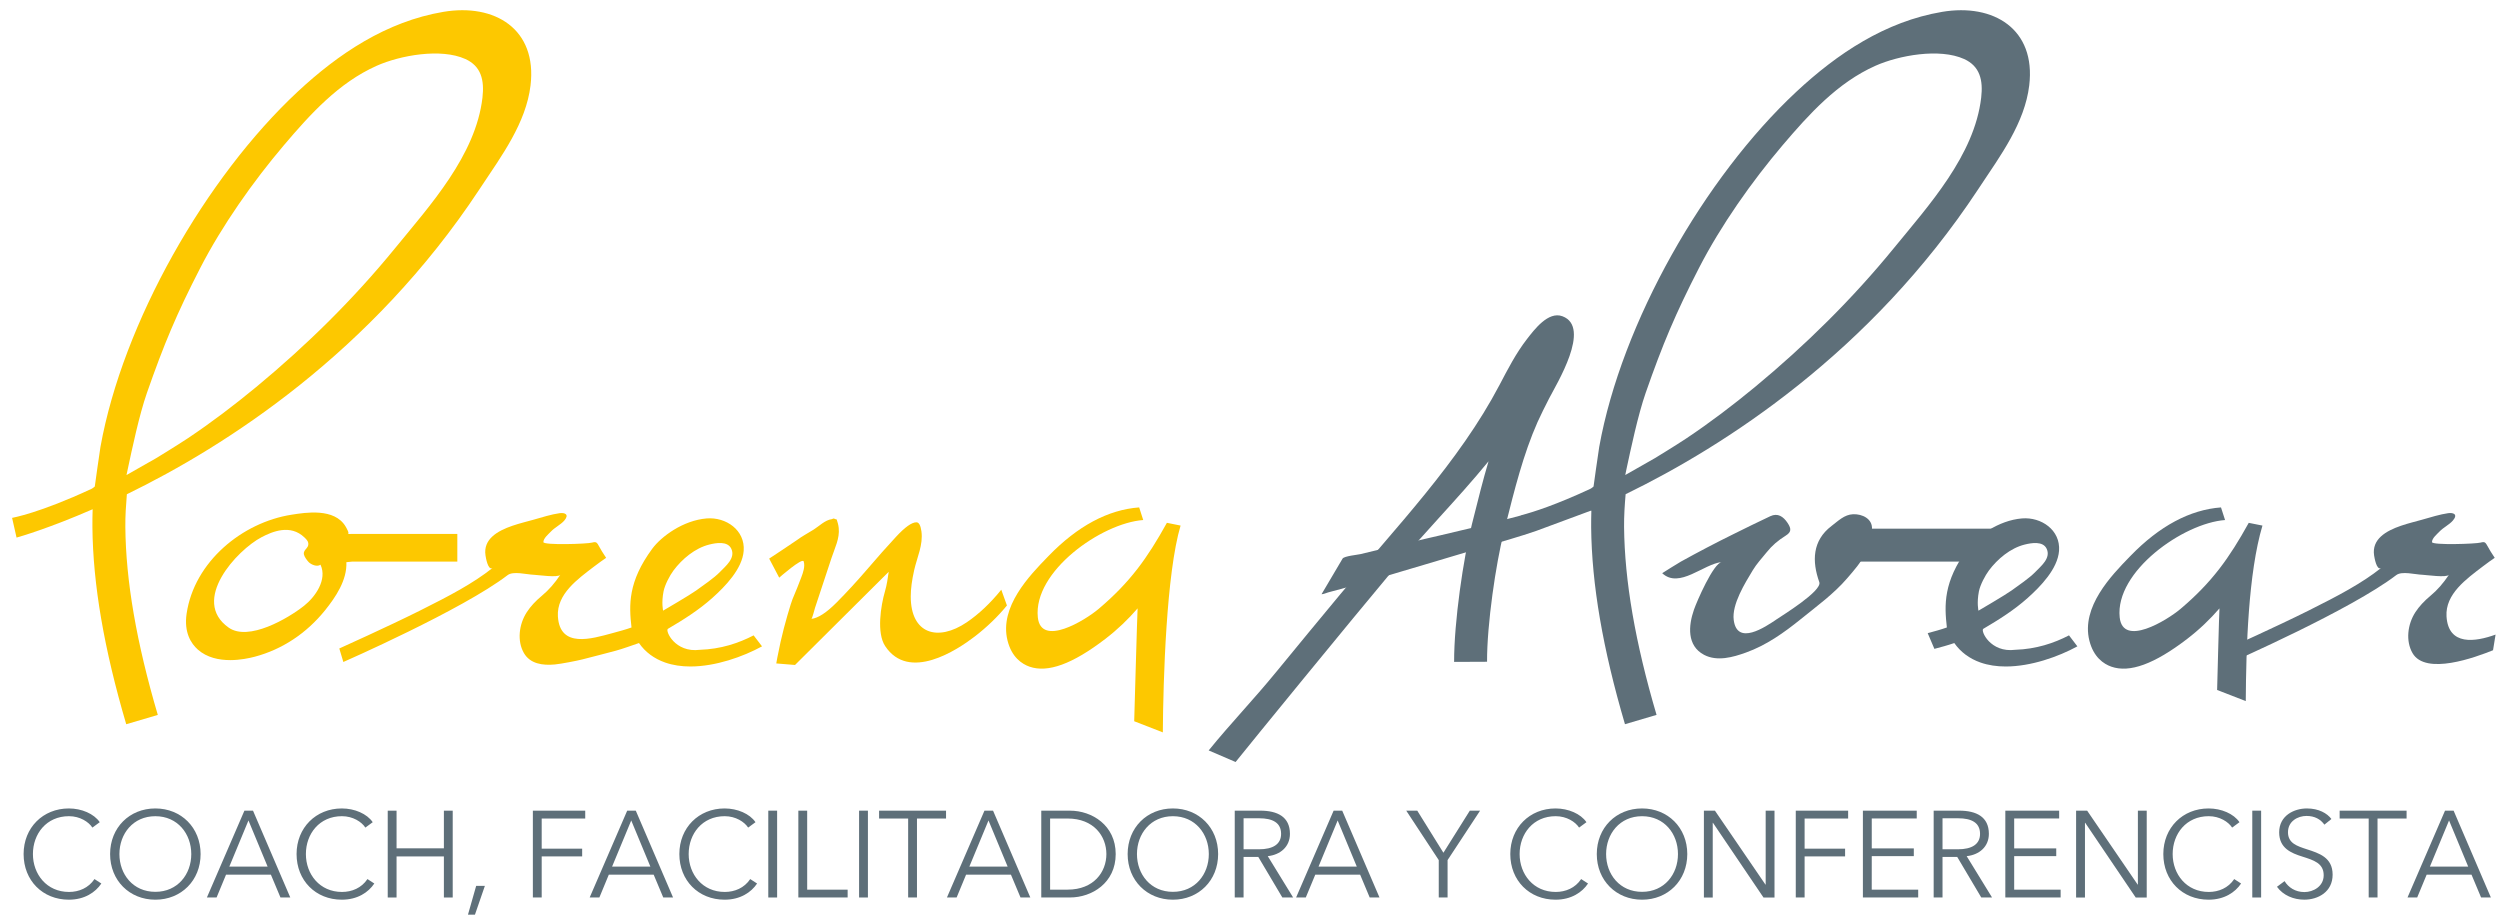 <?xml version="1.0" encoding="utf-8"?>
<!-- Generator: Adobe Illustrator 16.0.0, SVG Export Plug-In . SVG Version: 6.00 Build 0)  -->
<!DOCTYPE svg PUBLIC "-//W3C//DTD SVG 1.1//EN" "http://www.w3.org/Graphics/SVG/1.1/DTD/svg11.dtd">
<svg version="1.1" id="Capa_1" xmlns="http://www.w3.org/2000/svg" xmlns:xlink="http://www.w3.org/1999/xlink" x="0px" y="0px"
	 width="260.915px" height="95.797px" viewBox="0 0 260.915 95.797" enable-background="new 0 0 260.915 95.797"
	 xml:space="preserve">
<g>
	<g>
		<g>
			<path fill="#FDC800" d="M13.174,75.586c-2.319-7.875-3.472-14.598-3.529-20.551c-0.006-0.631,0.002-1.262,0.024-1.887
				c-4.537,1.979-7.565,2.854-7.942,2.959l-0.465-2.057c0.1-0.029,2.844-0.494,8.297-3.035c0.138-0.064,0.334-0.24,0.334-0.24
				s0.488-3.544,0.591-4.134C12.82,33.664,21.477,18.51,31.062,9.575c4.252-3.965,9.274-7.335,15.211-8.338
				c5.366-0.906,9.802,1.792,9.097,7.681c-0.471,3.915-3.016,7.346-5.131,10.536l-0.24,0.36
				C38.789,36.787,23.584,46.552,13.24,51.583c-0.095,1.157-0.169,2.256-0.158,3.422c0.051,5.632,1.16,12.05,3.388,19.608
				L13.174,75.586z M48.572,6.161C46.011,5,41.756,5.78,39.321,6.862c-3.968,1.765-6.937,5.049-9.697,8.3
				c-3.215,3.789-6.432,8.354-8.721,12.797c-2.472,4.803-3.792,7.959-5.566,13.037c-0.812,2.315-1.57,5.947-1.994,7.917
				c-0.05,0.226-0.14,0.664-0.14,0.664l3.094-1.759c0,0,2.209-1.347,3.285-2.064c2.484-1.658,4.863-3.47,7.163-5.368
				c5.266-4.354,10.167-9.188,14.487-14.483c3.625-4.442,8.425-9.689,9.12-15.712C50.564,8.35,50.211,6.906,48.572,6.161z"/>
		</g>
		<g>
			<path fill="#FDC800" d="M24.026,68.893c-1.158,0-2.426-0.252-3.384-1.104c-0.693-0.619-1.458-1.771-1.166-3.746
				c0.799-5.416,5.809-9.53,10.976-10.328c1.419-0.221,4.459-0.729,5.621,1.242c0.036,0.063,0.481,0.795,0.209,0.778
				c0.118,0.011,0.246-0.01,0.373-0.01c0.028,0,11.074,0,11.074,0v2.887H36.756c-0.212,0.021-0.413,0.045-0.606,0.062
				c0.08,1.882-1.125,3.647-2.218,5.011c-1.943,2.414-4.482,4.094-7.349,4.856C26.023,68.688,25.07,68.893,24.026,68.893z
				 M31.986,57.23c0.083-0.1,0.158-0.205,0.184-0.348c0.057-0.34-0.15-0.553-0.388-0.783c-1.48-1.428-3.37-0.615-4.477-0.037
				c-2.578,1.349-7.448,6.619-3.438,9.441c2.066,1.457,6.188-0.951,7.866-2.279c1.172-0.928,2.447-2.729,1.715-4.291
				c-0.333,0.264-0.971,0.002-1.236-0.272c-0.176-0.187-0.452-0.554-0.496-0.808C31.669,57.564,31.839,57.411,31.986,57.23z"/>
		</g>
		<path fill="#FDC800" d="M78.653,66.311c-1.571,0.816-3.436,1.435-5.605,1.506c-2.613,0.34-3.648-2.008-3.341-2.188
			c1.607-0.942,3.216-1.953,4.636-3.224c1.33-1.188,3.131-3.03,3.273-4.92c0.16-2.16-1.853-3.543-3.865-3.379
			c-2.474,0.205-4.742,1.896-5.671,3.152c-2.55,3.457-2.439,5.879-2.173,8.229c-0.609,0.218-1.292,0.402-2,0.593
			c-2.161,0.584-5.481,1.608-5.682-1.752c-0.138-2.332,2.085-3.906,3.75-5.181c0.502-0.381,0.932-0.69,1.284-0.928
			c-0.352-0.531-0.592-0.916-0.708-1.15c-0.119-0.235-0.22-0.383-0.309-0.442c-0.09-0.06-0.236-0.06-0.445,0
			c-0.5,0.146-5.078,0.291-5.086-0.051c0.002-0.404,0.529-0.828,0.787-1.101c0.404-0.432,1.023-0.717,1.398-1.15
			c0.555-0.651,0.042-0.842-0.497-0.766c-0.851,0.119-1.811,0.422-2.742,0.687c-1.185,0.34-3.198,0.745-4.279,1.75
			c-0.527,0.489-0.835,1.127-0.709,1.965c0.031,0.218,0.256,1.606,0.727,1.321c-2.002,1.591-4.443,2.884-7.595,4.457
			c-3.251,1.627-8.389,3.939-8.389,3.939l0.422,1.41c0,0,12.414-5.443,17.143-9.063c0.596-0.455,1.953-0.063,2.756-0.037
			c0.384,0.014,2.5,0.326,2.747,0c-0.589,0.883-1.225,1.605-1.902,2.166c-0.679,0.564-1.21,1.137-1.594,1.729
			c-0.835,1.285-1.026,3.021-0.306,4.271c0.65,1.129,1.961,1.314,3.229,1.193c0.679-0.064,2.322-0.388,2.869-0.527
			c1.605-0.416,1.897-0.48,3.499-0.91c0.688-0.186,1.717-0.561,2.413-0.799c0.651,0.938,1.573,1.627,2.728,2.033
			c0.82,0.287,1.713,0.414,2.636,0.414c2.63,0,5.484-1.013,7.478-2.101L78.653,66.311z M69.205,63.732c0,0-0.191-0.811,0.048-2.014
			c0.136-0.695,0.657-1.668,1.041-2.184c0.892-1.191,2.238-2.33,3.736-2.703c0.71-0.176,1.907-0.387,2.296,0.445
			c0.458,0.984-0.614,1.818-1.189,2.418c-0.614,0.643-1.771,1.412-2.484,1.936C72.063,62.064,69.205,63.732,69.205,63.732z"/>
		<path fill="#FDC800" d="M81.465,66.99c0.408-1.844,1.103-4.122,1.245-4.454c0.349-0.82,0.655-1.582,0.919-2.287
			c0.184-0.485,0.418-1.146,0.247-1.658c-0.14-0.424-2.554,1.697-2.554,1.697l-1.046-1.99c0,0,2.519-1.657,2.863-1.909
			c0.558-0.414,1.176-0.744,1.765-1.109c0.569-0.354,1.211-1.012,1.901-1.096c0.102-0.013,0.102-0.076,0.223-0.066
			c0.068,0.004,0.188,0.094,0.295,0.094c0.1,0.336,0.174,0.527,0.211,0.891c0.115,1.09-0.415,2.104-0.75,3.123
			c-0.572,1.738-1.148,3.471-1.722,5.207c-0.032,0.092-0.296,1.148-0.383,1.156c0.7-0.076,1.576-0.645,2.625-1.699
			c1.049-1.055,2.111-2.207,3.185-3.457c1.069-1.252,2.076-2.387,3.018-3.402c0.939-1.016,1.649-1.522,2.132-1.522
			c0.265,0,0.438,0.313,0.525,0.937c0.197,1.404-0.45,2.709-0.754,4.045c-0.239,1.057-0.36,1.977-0.36,2.758
			c-0.001,3.922,2.823,4.742,5.843,2.699c1.266-0.859,2.469-1.995,3.606-3.402l0.59,1.645c-0.96,1.172-2.078,2.248-3.343,3.226
			c-1.867,1.438-6.898,4.756-9.37,1.006c-0.9-1.364-0.459-4.2-0.007-5.741c0.192-0.648,0.28-1.341,0.382-2.007L82.973,69.4
			l-1.957-0.16C81.016,69.236,81.174,68.303,81.465,66.99z"/>
		<g>
			<path fill="#5E6F79" d="M185.446,64.618c0.512-0.353,4.754-2.949,4.428-3.861c-0.779-2.183-0.729-4.338,1.271-5.86
				c0.709-0.537,1.339-1.189,2.253-1.229c0.953-0.039,2.06,0.475,1.972,1.59c-0.041,0.521-0.314,0.963-0.439,1.463
				c-0.086,0.355-0.1,0.674-0.256,1.018c-0.434,0.962-1.192,1.798-1.87,2.589c-1.411,1.647-3.183,2.928-4.868,4.293
				c-1.744,1.407-3.591,2.724-5.717,3.483c-1.36,0.492-3.002,0.955-4.368,0.242c-1.815-0.953-1.642-3.041-1.063-4.707
				c0.276-0.813,2.039-4.896,2.912-4.977c-1.9,0.174-4.441,2.828-6.225,1.16c-0.014-0.012,1.836-1.143,1.955-1.211
				c1.811-1,3.643-1.963,5.497-2.875c1.268-0.621,2.556-1.271,3.829-1.861c0.779-0.365,1.358,0.027,1.813,0.711
				c0.406,0.621,0.387,0.949-0.217,1.326c-0.79,0.498-1.393,1-1.982,1.736c-0.48,0.592-1.048,1.209-1.439,1.863
				c-0.813,1.35-2.203,3.567-1.99,5.198C181.292,67.422,184.213,65.459,185.446,64.618z"/>
		</g>
		<g>
			<polygon fill="#5E6F79" points="208.362,58.611 192.917,58.611 192.917,55.176 208.362,55.176 206.738,58.611 			"/>
		</g>
		<path fill="#FDC800" d="M118.372,75.273l2.988,1.162c0.04-5.541,0.369-16.602,1.853-21.584l-1.428-0.287
			c-2.046,3.688-3.824,6.191-7.127,8.986c-1.423,1.203-6.019,4.014-6.344,0.877c-0.492-4.785,6.636-9.83,11-10.154l-0.423-1.317
			c-3.245,0.239-6.425,1.942-9.451,5.062l-0.092,0.096c-1.896,1.951-5.068,5.221-4.199,8.727c0.434,1.746,1.492,2.453,2.303,2.738
			c1.901,0.664,4.487-0.279,7.896-2.891c1.317-1.01,2.417-2.078,3.38-3.195C118.693,63.846,118.372,75.273,118.372,75.273z"/>
		<path fill="#5E6F79" d="M163.065,33.006c-1.482-0.554-2.941,1.402-3.713,2.397c-1.137,1.467-1.99,3.13-2.85,4.768
			c-4.234,8.072-10.877,14.914-16.653,21.888c-2.204,2.66-4.409,5.318-6.595,7.996c-2.542,3.104-4.739,5.35-7.109,8.264l2.809,1.209
			c1.62-2.022,11.669-14.34,16.789-20.457c1.43-1.707,2.973-3.407,4.461-5.051c1.724-1.897,3.487-3.846,5.15-5.877
			c-0.578,1.942-1.068,3.907-1.551,5.84l-0.189,0.748c-0.882,3.519-1.865,10.181-1.853,14.349l3.438-0.015
			c-0.015-3.926,0.922-10.221,1.744-13.498l0.188-0.75c0.916-3.651,1.857-7.434,3.343-10.779c0.348-0.779,0.765-1.593,1.188-2.428
			C162.456,40.062,166.122,34.144,163.065,33.006z"/>
		<path fill="#5E6F79" d="M231.392,72.01l2.989,1.16c0.039-5.539,0.258-13.336,1.742-18.318l-1.431-0.285
			c-2.046,3.688-3.823,6.191-7.125,8.986c-1.426,1.201-6.021,4.012-6.344,0.875c-0.494-4.785,6.634-9.83,10.997-10.154l-0.424-1.317
			c-3.243,0.241-6.426,1.942-9.45,5.063l-0.093,0.094c-1.897,1.953-5.066,5.223-4.198,8.729c0.432,1.744,1.491,2.453,2.301,2.736
			c1.905,0.666,4.489-0.277,7.896-2.889c1.316-1.01,2.42-2.08,3.384-3.195C231.602,63.846,231.392,72.01,231.392,72.01z"/>
		<path fill="#5E6F79" d="M248.483,55.995c1.082-1.005,3.094-1.41,4.278-1.75c0.932-0.265,1.895-0.565,2.745-0.687
			c0.537-0.076,1.053,0.111,0.494,0.766c-0.375,0.438-0.992,0.722-1.398,1.15c-0.257,0.271-0.784,0.693-0.786,1.101
			c0.009,0.342,4.587,0.194,5.087,0.051c0.205-0.06,0.354-0.06,0.442,0c0.09,0.062,0.19,0.207,0.311,0.442
			c0.118,0.234,0.353,0.619,0.708,1.15c-0.355,0.236-0.783,0.547-1.283,0.928c-1.664,1.271-3.889,2.849-3.748,5.181
			c0.187,3.118,3.033,2.661,5.119,1.903l-0.265,1.633c-1.815,0.73-7.038,2.671-8.405,0.293c-0.719-1.254-0.529-2.987,0.307-4.272
			c0.386-0.592,0.916-1.163,1.594-1.728c0.68-0.561,1.313-1.284,1.904-2.168c-0.248,0.326-2.362,0.015-2.748,0
			c-0.803-0.024-2.161-0.418-2.756,0.037c-4.729,3.619-17.145,9.063-17.145,9.063l-0.421-1.411c0,0,5.138-2.313,8.389-3.938
			c3.151-1.574,5.595-2.867,7.597-4.459c-0.474,0.287-0.694-1.104-0.729-1.32C247.65,57.122,247.954,56.484,248.483,55.995z"/>
		<path fill="#5E6F79" d="M202.691,1.238c-5.938,1.003-10.96,4.373-15.213,8.338c-9.583,8.934-18.242,24.089-20.574,37.067
			c-0.104,0.59-0.592,4.134-0.592,4.134s-0.197,0.177-0.335,0.24c-3.563,1.66-5.965,2.433-7.229,2.76
			c0,0.009-0.023,0.019-0.057,0.031c-5.514,1.486-11.148,2.654-16.695,4.021c-0.281,0.07-1.707,0.203-1.875,0.467l-2.197,3.721
			c0.214,0,0.479-0.131,0.681-0.188c1.222-0.336,2.435-0.645,3.636-0.994c4.295-1.258,8.582-2.551,12.871-3.824
			c1.744-0.521,3.497-1.008,5.215-1.602c0.381-0.133,5.645-2.092,5.645-2.092l0.084-0.016c0,0,0.031-0.033,0.027,0.026
			c-0.018,0.565-0.021,1.135-0.02,1.702c0.057,5.955,1.211,12.679,3.529,20.554l3.296-0.974c-2.228-7.563-3.334-13.979-3.39-19.61
			c-0.011-1.164,0.063-2.265,0.162-3.422c10.342-5.029,25.545-14.793,36.756-31.768l0.239-0.36c2.115-3.189,4.66-6.621,5.128-10.536
			C212.493,3.029,208.057,0.332,202.691,1.238z M206.769,10.19c-0.695,6.023-5.493,11.27-9.119,15.712
			c-4.321,5.295-9.22,10.128-14.485,14.483c-2.302,1.898-4.682,3.71-7.166,5.368c-1.074,0.718-3.285,2.064-3.285,2.064l-3.092,1.76
			c0,0,0.088-0.44,0.137-0.666c0.424-1.969,1.187-5.601,1.996-7.916c1.774-5.078,3.098-8.234,5.567-13.037
			c2.286-4.443,5.505-9.008,8.72-12.797c2.766-3.251,5.729-6.535,9.699-8.3c2.43-1.081,6.689-1.861,9.249-0.7
			C206.629,6.906,206.982,8.35,206.769,10.19z"/>
		<g>
			<path fill="#5E6F79" d="M201.186,66.079c0.707-0.188,1.389-0.375,2.001-0.593c-0.267-2.35-0.377-4.771,2.172-8.229
				c0.929-1.258,3.198-2.947,5.672-3.152c2.015-0.164,4.024,1.219,3.864,3.379c-0.141,1.89-1.939,3.73-3.271,4.92
				c-1.42,1.271-3.028,2.279-4.636,3.224c-0.308,0.183,0.726,2.528,3.337,2.188c2.172-0.071,4.039-0.688,5.608-1.506l0.875,1.148
				c-1.994,1.088-4.849,2.102-7.476,2.102c-0.927,0-1.817-0.127-2.641-0.416c-1.15-0.406-2.074-1.096-2.729-2.031
				c-0.691,0.238-1.394,0.427-2.077,0.607L201.186,66.079z M211.308,56.834c-1.496,0.371-2.843,1.512-3.733,2.703
				c-0.385,0.516-0.904,1.484-1.045,2.184c-0.236,1.203-0.046,2.014-0.046,2.014s2.856-1.67,3.449-2.104
				c0.713-0.521,1.869-1.293,2.483-1.934c0.576-0.602,1.646-1.434,1.188-2.42C213.219,56.447,212.019,56.659,211.308,56.834z"/>
		</g>
	</g>
	<g>
		<path fill="#5E6F79" d="M10.577,92.209c-0.614,0.92-1.753,1.688-3.391,1.688c-2.738,0-4.722-2.01-4.722-4.762
			c0-2.75,2.021-4.761,4.722-4.761c1.331,0,2.623,0.552,3.225,1.435l-0.768,0.563c-0.384-0.591-1.292-1.19-2.444-1.19
			c-2.355,0-3.763,1.844-3.763,3.953c0,2.112,1.446,3.954,3.763,3.954c1.036,0,2.034-0.409,2.662-1.344L10.577,92.209z"/>
		<path fill="#5E6F79" d="M16.213,93.898c-2.7,0-4.722-2.01-4.722-4.762s2.021-4.762,4.722-4.762c2.701,0,4.723,2.01,4.723,4.762
			S18.914,93.898,16.213,93.898z M16.213,85.184c-2.329,0-3.75,1.842-3.75,3.953s1.421,3.941,3.75,3.941s3.75-1.83,3.75-3.941
			C19.962,87.025,18.542,85.184,16.213,85.184z"/>
		<path fill="#5E6F79" d="M22.604,93.668h-1.011l3.916-9.063h0.896l3.891,9.063h-1.024l-0.999-2.381h-4.684L22.604,93.668z
			 M23.935,90.441h3.993l-1.997-4.813L23.935,90.441z"/>
		<path fill="#5E6F79" d="M39.066,92.209c-0.614,0.92-1.753,1.688-3.391,1.688c-2.739,0-4.723-2.01-4.723-4.762
			c0-2.75,2.022-4.761,4.723-4.761c1.331,0,2.623,0.552,3.225,1.435l-0.768,0.563c-0.384-0.591-1.293-1.19-2.444-1.19
			c-2.355,0-3.763,1.844-3.763,3.953c0,2.112,1.446,3.954,3.763,3.954c1.037,0,2.035-0.409,2.662-1.344L39.066,92.209z"/>
		<path fill="#5E6F79" d="M40.466,84.607h0.921v3.929h4.94v-3.929h0.921v9.062h-0.921v-4.287h-4.94v4.287h-0.921V84.607z"/>
		<path fill="#5E6F79" d="M49.569,95.459H48.84l0.857-3.008h0.909L49.569,95.459z"/>
		<path fill="#5E6F79" d="M56.535,93.668h-0.922v-9.063h5.465v0.819h-4.543v3.146h4.223v0.808h-4.223V93.668z"/>
		<path fill="#5E6F79" d="M62.553,93.668h-1.011l3.916-9.063h0.896l3.89,9.063h-1.023l-0.999-2.381h-4.684L62.553,93.668z
			 M63.883,90.441h3.993l-1.997-4.813L63.883,90.441z"/>
		<path fill="#5E6F79" d="M79.015,92.209c-0.613,0.92-1.752,1.688-3.391,1.688c-2.739,0-4.722-2.01-4.722-4.762
			c0-2.75,2.021-4.761,4.722-4.761c1.331,0,2.623,0.552,3.224,1.435l-0.767,0.563c-0.384-0.591-1.293-1.19-2.444-1.19
			c-2.355,0-3.763,1.844-3.763,3.953c0,2.112,1.446,3.954,3.763,3.954c1.037,0,2.035-0.409,2.661-1.344L79.015,92.209z"/>
		<path fill="#5E6F79" d="M81.105,93.668h-0.922v-9.063h0.922V93.668z"/>
		<path fill="#5E6F79" d="M84.243,92.848h4.222v0.818H83.32v-9.061h0.922L84.243,92.848L84.243,92.848z"/>
		<path fill="#5E6F79" d="M90.581,93.668h-0.922v-9.063h0.922V93.668z"/>
		<path fill="#5E6F79" d="M95.701,93.668H94.78v-8.24h-3.033v-0.82h6.988v0.82h-3.033L95.701,93.668L95.701,93.668z"/>
		<path fill="#5E6F79" d="M99.839,93.668h-1.011l3.916-9.063h0.896l3.89,9.063h-1.023l-0.999-2.381h-4.684L99.839,93.668z
			 M101.169,90.441h3.993l-1.997-4.813L101.169,90.441z"/>
		<path fill="#5E6F79" d="M108.673,84.607h3.008c2.265,0,4.76,1.511,4.76,4.529c0,3.02-2.496,4.529-4.76,4.529h-3.008V84.607z
			 M109.595,92.848h1.83c2.726,0,4.044-1.842,4.044-3.711s-1.318-3.711-4.044-3.711h-1.83V92.848z"/>
		<path fill="#5E6F79" d="M122.41,93.898c-2.701,0-4.722-2.01-4.722-4.762s2.021-4.762,4.722-4.762c2.7,0,4.722,2.01,4.722,4.762
			C127.131,91.889,125.11,93.898,122.41,93.898z M122.41,85.184c-2.33,0-3.75,1.842-3.75,3.953s1.42,3.941,3.75,3.941
			c2.329,0,3.75-1.83,3.75-3.941C126.159,87.025,124.739,85.184,122.41,85.184z"/>
		<path fill="#5E6F79" d="M129.787,93.668h-0.922v-9.063h2.663c1.791,0,3.098,0.641,3.098,2.42c0,1.344-0.998,2.188-2.315,2.328
			l2.647,4.313h-1.125l-2.511-4.234h-1.535V93.668z M129.787,88.637h1.6c1.482,0,2.316-0.535,2.316-1.611
			c0-1.178-0.91-1.625-2.279-1.625h-1.637V88.637z"/>
		<path fill="#5E6F79" d="M136.28,93.668h-1.011l3.916-9.063h0.896l3.891,9.063h-1.022l-0.997-2.381h-4.684L136.28,93.668z
			 M137.61,90.441h3.992l-1.996-4.813L137.61,90.441z"/>
		<path fill="#5E6F79" d="M151.079,93.668h-0.922v-3.902l-3.391-5.158h1.15l2.727,4.39l2.753-4.39h1.073l-3.391,5.158V93.668
			L151.079,93.668z"/>
		<path fill="#5E6F79" d="M165.737,92.209c-0.611,0.92-1.752,1.688-3.391,1.688c-2.738,0-4.723-2.01-4.723-4.762
			c0-2.75,2.021-4.761,4.723-4.761c1.332,0,2.624,0.552,3.225,1.435l-0.768,0.563c-0.383-0.591-1.292-1.19-2.444-1.19
			c-2.354,0-3.762,1.844-3.762,3.953c0,2.112,1.446,3.954,3.762,3.954c1.038,0,2.036-0.409,2.661-1.344L165.737,92.209z"/>
		<path fill="#5E6F79" d="M171.375,93.898c-2.701,0-4.725-2.01-4.725-4.762s2.021-4.762,4.725-4.762c2.696,0,4.72,2.01,4.72,4.762
			C176.094,91.889,174.073,93.898,171.375,93.898z M171.375,85.184c-2.33,0-3.752,1.842-3.752,3.953s1.422,3.941,3.752,3.941
			c2.328,0,3.748-1.83,3.748-3.941S173.704,85.184,171.375,85.184z"/>
		<path fill="#5E6F79" d="M184.252,92.322h0.024v-7.715h0.922v9.062h-1.151l-5.272-7.795h-0.024v7.795h-0.922v-9.062h1.152
			L184.252,92.322z"/>
		<path fill="#5E6F79" d="M188.34,93.668h-0.922v-9.063h5.465v0.819h-4.543v3.146h4.225v0.808h-4.225V93.668z"/>
		<path fill="#5E6F79" d="M195.345,92.848h4.849v0.818h-5.771v-9.061h5.619v0.817h-4.694v3.123h4.389v0.806h-4.389L195.345,92.848
			L195.345,92.848z"/>
		<path fill="#5E6F79" d="M202.733,93.668h-0.924v-9.063h2.664c1.79,0,3.097,0.641,3.097,2.42c0,1.344-0.998,2.188-2.317,2.328
			l2.648,4.313h-1.125l-2.51-4.234h-1.533V93.668z M202.733,88.637h1.598c1.484,0,2.318-0.535,2.318-1.611
			c0-1.178-0.909-1.625-2.277-1.625h-1.639V88.637z"/>
		<path fill="#5E6F79" d="M210.209,92.848h4.851v0.818h-5.772v-9.061h5.618v0.817h-4.694v3.123h4.39v0.806h-4.39v3.496H210.209
			L210.209,92.848z"/>
		<path fill="#5E6F79" d="M223.1,92.322h0.023v-7.715h0.922v9.062h-1.15l-5.271-7.795H217.6v7.795h-0.926v-9.062h1.154L223.1,92.322
			z"/>
		<path fill="#5E6F79" d="M233.893,92.209c-0.613,0.92-1.753,1.688-3.391,1.688c-2.738,0-4.725-2.01-4.725-4.762
			c0-2.75,2.021-4.761,4.725-4.761c1.33,0,2.623,0.552,3.224,1.435l-0.767,0.563c-0.385-0.591-1.293-1.19-2.444-1.19
			c-2.354,0-3.763,1.844-3.763,3.953c0,2.112,1.447,3.954,3.763,3.954c1.037,0,2.036-0.409,2.661-1.344L233.893,92.209z"/>
		<path fill="#5E6F79" d="M235.985,93.668h-0.923v-9.063h0.923V93.668z"/>
		<path fill="#5E6F79" d="M242.588,86.066c-0.396-0.551-0.998-0.91-1.868-0.91c-0.896,0-1.933,0.539-1.933,1.703
			c0,1.152,0.959,1.445,1.971,1.777c1.269,0.41,2.688,0.846,2.688,2.65c0,1.803-1.523,2.609-2.955,2.609
			c-1.115,0-2.203-0.447-2.854-1.344l0.794-0.591c0.396,0.651,1.112,1.142,2.073,1.142c0.92,0,2.009-0.59,2.009-1.754
			c0-1.269-1.063-1.576-2.214-1.945c-1.191-0.371-2.432-0.883-2.432-2.533c0-1.754,1.562-2.496,2.893-2.496
			c1.228,0,2.111,0.5,2.56,1.102L242.588,86.066z"/>
		<path fill="#5E6F79" d="M248.133,93.668h-0.922v-8.24h-3.032v-0.82h6.987v0.82h-3.033V93.668z"/>
		<path fill="#5E6F79" d="M252.272,93.668h-1.011l3.916-9.063h0.896l3.889,9.063h-1.021l-0.999-2.381h-4.683L252.272,93.668z
			 M253.601,90.441h3.993l-1.996-4.813L253.601,90.441z"/>
	</g>
</g>
</svg>
